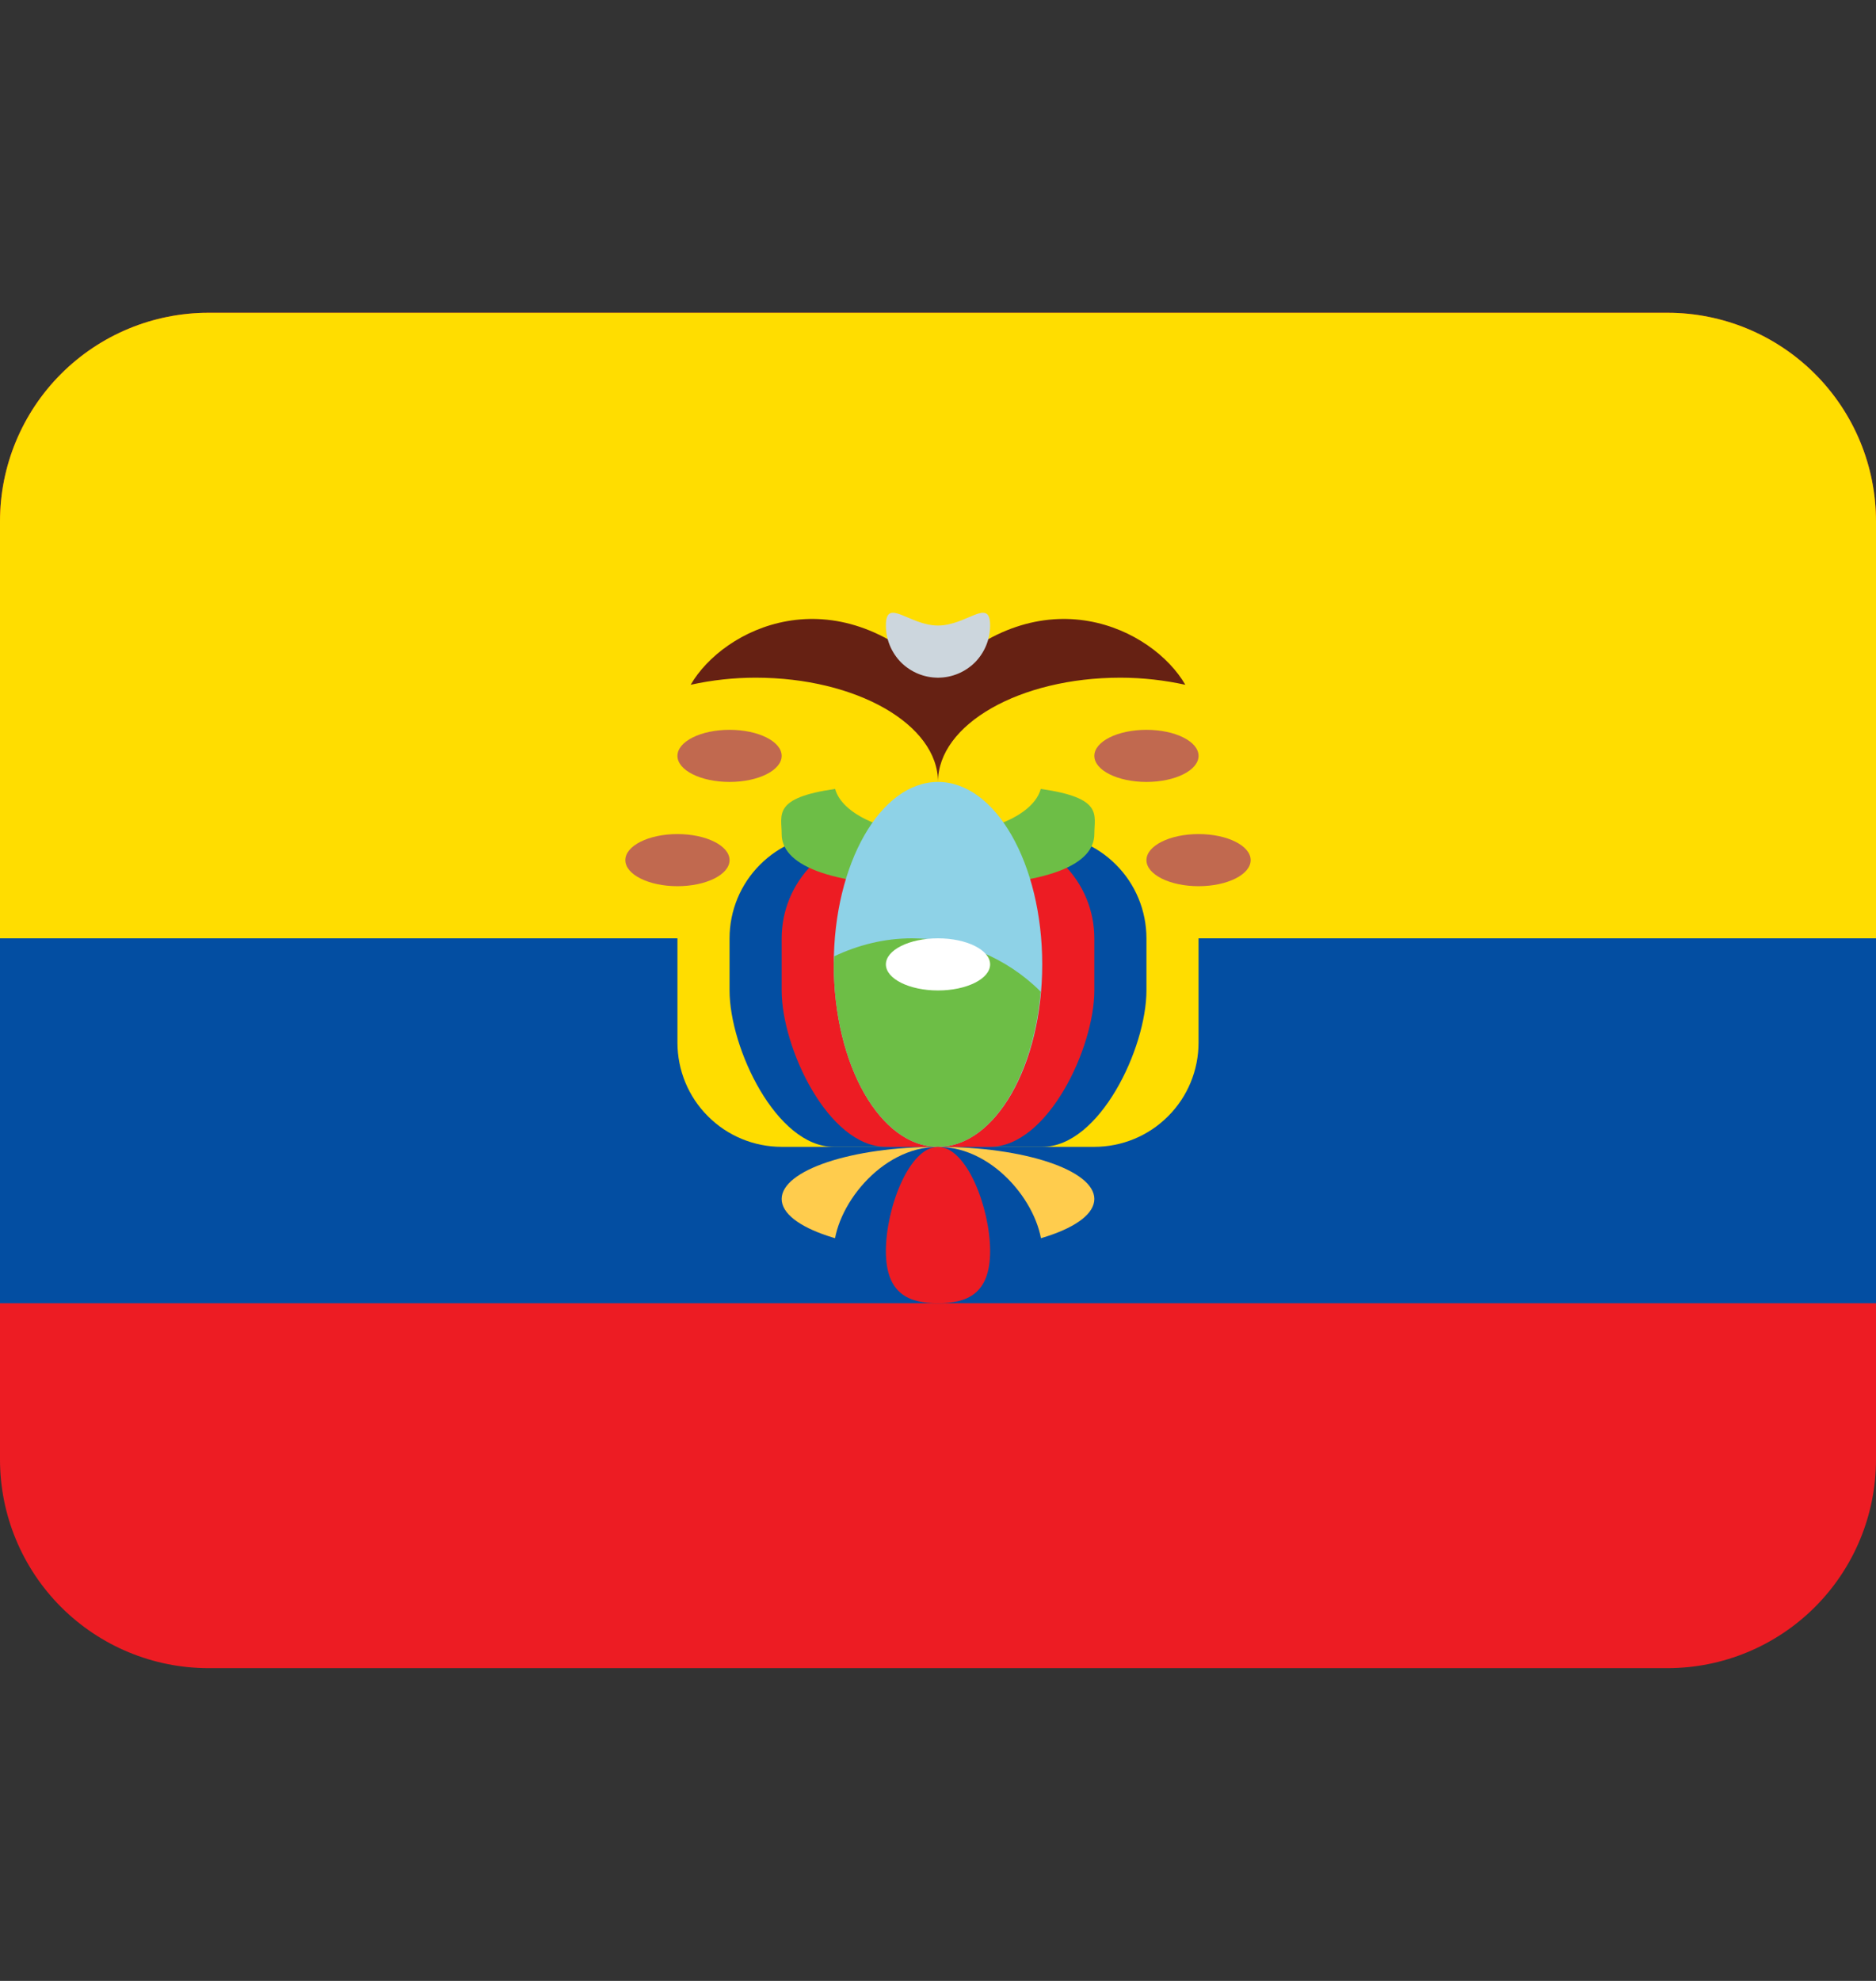 <svg width="18" height="19" viewBox="0 0 18 19" fill="none" xmlns="http://www.w3.org/2000/svg">
<rect x="0" y="0" width="18" height="19" fill="#333333" stroke="none"/>
<path d="M18 14C18 14.53 17.789 15.039 17.414 15.414C17.039 15.789 16.53 16 16 16H2C1.47 16 0.961 15.789 0.586 15.414C0.211 15.039 0 14.53 0 14V5C0 4.47 0.211 3.961 0.586 3.586C0.961 3.211 1.47 3 2 3H16C16.53 3 17.039 3.211 17.414 3.586C17.789 3.961 18 4.47 18 5V14Z" fill="#ED1C23"/>
<path d="M0 9H18V12.5H0V9Z" fill="#034EA2"/>
<path d="M18 9V5C18 4.47 17.789 3.961 17.414 3.586C17.039 3.211 16.53 3 16 3H2C1.47 3 0.961 3.211 0.586 3.586C0.211 3.961 0 4.47 0 5L0 9H18Z" fill="#FFDD00"/>
<path d="M11.5 10C11.5 10.265 11.395 10.52 11.207 10.707C11.02 10.895 10.765 11 10.5 11H7.5C7.235 11 6.98 10.895 6.793 10.707C6.605 10.52 6.5 10.265 6.5 10V8.5C6.5 8.235 6.605 7.98 6.793 7.793C6.98 7.605 7.235 7.5 7.5 7.5H10.5C10.765 7.5 11.02 7.605 11.207 7.793C11.395 7.98 11.5 8.235 11.5 8.5V10Z" fill="#FFDD00"/>
<path d="M11 9.5C11 10.052 10.552 11 10 11H8C7.448 11 7 10.052 7 9.5V9C7 8.735 7.105 8.48 7.293 8.293C7.48 8.105 7.735 8 8 8H10C10.265 8 10.52 8.105 10.707 8.293C10.895 8.48 11 8.735 11 9V9.5Z" fill="#034EA2"/>
<path d="M10.5 9.5C10.5 10.052 10.052 11 9.5 11H8.5C7.948 11 7.5 10.052 7.5 9.5V9C7.5 8.735 7.605 8.48 7.793 8.293C7.98 8.105 8.235 8 8.5 8H9.5C9.765 8 10.02 8.105 10.207 8.293C10.395 8.48 10.5 8.735 10.5 9V9.5Z" fill="#ED1C23"/>
<path d="M9.986 7.567C9.92 7.811 9.506 8 9 8C8.494 8 8.08 7.811 8.013 7.567C7.411 7.653 7.5 7.814 7.5 8C7.5 8.276 7.895 8.5 9 8.5C10.104 8.5 10.5 8.276 10.5 8C10.5 7.814 10.589 7.653 9.986 7.567Z" fill="#6DBE46"/>
<path d="M9.5 10C9.5 10.133 9.447 10.26 9.354 10.354C9.26 10.447 9.133 10.5 9 10.5C8.867 10.5 8.74 10.447 8.646 10.354C8.553 10.26 8.5 10.133 8.5 10V8.5C8.5 8.367 8.553 8.24 8.646 8.146C8.74 8.053 8.867 8 9 8C9.133 8 9.26 8.053 9.354 8.146C9.447 8.24 9.5 8.367 9.5 8.5V10Z" fill="#A6D388"/>
<path d="M10.75 6.5C10.97 6.5 11.179 6.526 11.373 6.568C11.062 6.03 10 5.5 9 6.5C8 5.5 6.938 6.03 6.627 6.568C6.832 6.523 7.04 6.5 7.25 6.5C8.216 6.5 9 6.948 9 7.5C9 6.948 9.783 6.5 10.75 6.5Z" fill="#662113"/>
<path d="M9 11C9.552 11 10 10.216 10 9.25C10 8.284 9.552 7.5 9 7.5C8.448 7.5 8 8.284 8 9.25C8 10.216 8.448 11 9 11Z" fill="#8ED2E7"/>
<path d="M8.75 9C8.482 9 8.232 9.065 8.005 9.172C8.004 9.198 8 9.223 8 9.25C8 10.216 8.448 11 9 11C9.502 11 9.912 10.352 9.985 9.511C9.657 9.184 9.213 9 8.75 9Z" fill="#6DBE46"/>
<path d="M9 12C9.828 12 10.5 11.776 10.5 11.5C10.5 11.224 9.828 11 9 11C8.172 11 7.5 11.224 7.5 11.5C7.5 11.776 8.172 12 9 12Z" fill="#FFCC4D"/>
<path d="M10 12C10 12.414 9.552 12.5 9 12.5C8.448 12.5 8 12.414 8 12C8 11.586 8.448 11 9 11C9.552 11 10 11.586 10 12Z" fill="#034EA2"/>
<path d="M8.5 12C8.5 11.586 8.724 11 9 11C9.276 11 9.5 11.586 9.5 12C9.5 12.414 9.276 12.5 9 12.5C8.724 12.5 8.5 12.414 8.5 12Z" fill="#ED1C23"/>
<path d="M8.5 6C8.5 5.724 8.724 6 9 6C9.276 6 9.5 5.724 9.5 6C9.5 6.133 9.447 6.26 9.354 6.354C9.26 6.447 9.133 6.5 9 6.5C8.867 6.5 8.74 6.447 8.646 6.354C8.553 6.26 8.5 6.133 8.5 6Z" fill="#CCD6DD"/>
<path d="M9 9.5C9.276 9.5 9.5 9.388 9.5 9.25C9.5 9.112 9.276 9 9 9C8.724 9 8.5 9.112 8.5 9.25C8.5 9.388 8.724 9.5 9 9.5Z" fill="white"/>
<path d="M6.5 8.5C6.776 8.5 7 8.388 7 8.25C7 8.112 6.776 8 6.5 8C6.224 8 6 8.112 6 8.25C6 8.388 6.224 8.5 6.5 8.5Z" fill="#C1694F"/>
<path d="M7 7.5C7.276 7.5 7.5 7.388 7.5 7.25C7.5 7.112 7.276 7 7 7C6.724 7 6.5 7.112 6.5 7.25C6.5 7.388 6.724 7.5 7 7.5Z" fill="#C1694F"/>
<path d="M11.5 8.5C11.776 8.5 12 8.388 12 8.25C12 8.112 11.776 8 11.5 8C11.224 8 11 8.112 11 8.25C11 8.388 11.224 8.5 11.5 8.5Z" fill="#C1694F"/>
<path d="M11 7.5C11.276 7.5 11.5 7.388 11.5 7.25C11.5 7.112 11.276 7 11 7C10.724 7 10.5 7.112 10.5 7.25C10.5 7.388 10.724 7.5 11 7.5Z" fill="#C1694F"/>
</svg>
